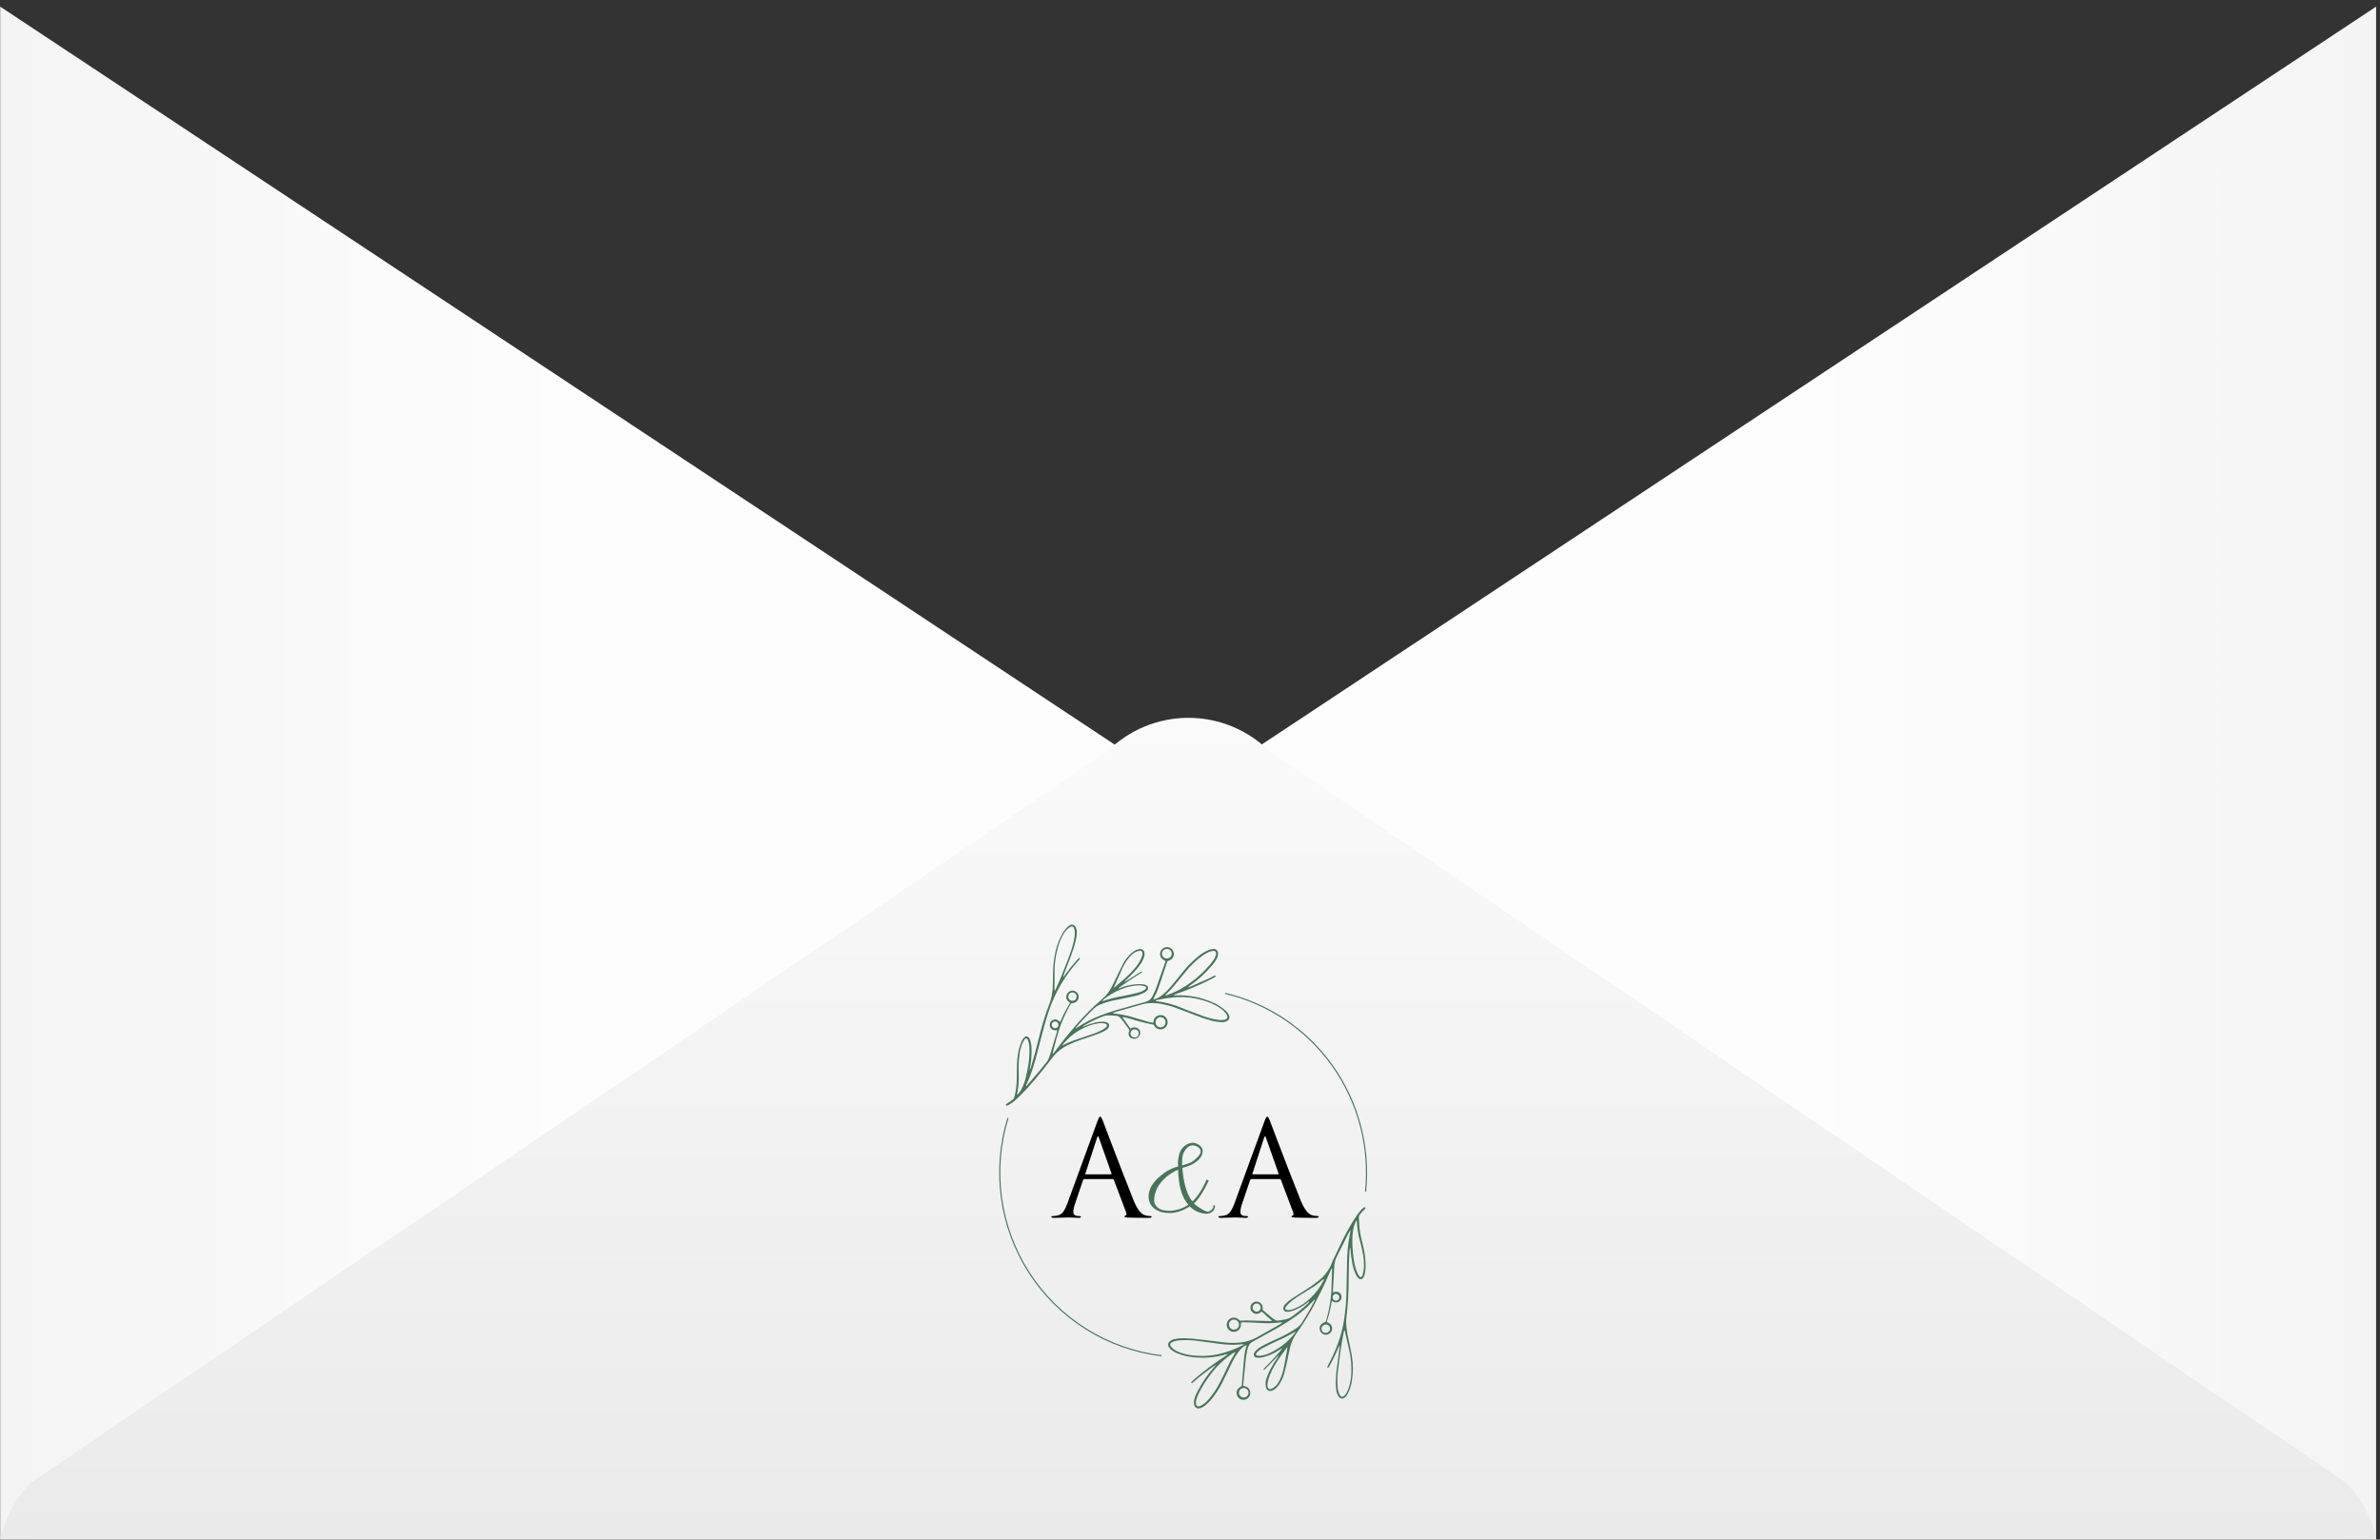 <?xml version="1.0" encoding="UTF-8"?> <svg xmlns="http://www.w3.org/2000/svg" width="289" height="187" viewBox="0 0 289 187" fill="none"><rect x="0" y="0" width="289" height="187" fill="#333333" stroke="none"/><path d="M0.024 0.806L144.271 96.342L288.526 0.806V186.964H0.024V0.806Z" fill="url(#paint0_linear_2032_884)"></path><path d="M0.015 186.964C0.58 184.333 1.905 181.926 3.827 180.039L134.489 91.239C137.095 88.642 140.628 87.183 144.311 87.183C147.994 87.183 151.527 88.642 154.133 91.239L284.795 180.039C286.704 181.929 288.013 184.337 288.562 186.964H0.015Z" fill="url(#paint1_linear_2032_884)"></path><g clip-path="url(#clip0_2032_884)"><path d="M141.037 164.656C137.792 164.265 134.672 163.163 131.898 161.426C129.124 159.689 126.764 157.36 124.986 154.605C123.207 151.85 122.054 148.736 121.607 145.483C121.159 142.23 121.43 138.918 122.398 135.782" stroke="#497459" stroke-width="0.135" stroke-miterlimit="10"></path><path d="M148.77 120.65C154.036 121.9 158.67 125.032 161.807 129.461C164.945 133.89 166.372 139.315 165.822 144.723" stroke="#497459" stroke-width="0.135" stroke-miterlimit="10"></path><path d="M158.964 158.056H158.922C158.819 158.145 158.722 158.24 158.612 158.32C158.055 158.746 157.425 159.067 156.754 159.267C156.573 159.328 156.38 159.345 156.19 159.317C156.127 159.31 156.066 159.288 156.012 159.253C155.958 159.217 155.914 159.17 155.881 159.115C155.849 159.059 155.83 158.997 155.825 158.933C155.821 158.868 155.832 158.804 155.856 158.745C155.906 158.592 155.995 158.455 156.113 158.347C156.302 158.162 156.505 157.991 156.719 157.837C157.31 157.436 157.927 157.053 158.536 156.667C159.094 156.324 159.63 155.944 160.139 155.531C160.825 154.989 161.361 154.28 161.696 153.471C161.755 153.326 161.808 153.175 161.876 153.029C162.172 152.415 162.467 151.801 162.748 151.189C163.326 149.946 163.998 148.749 164.756 147.607C164.936 147.359 165.128 147.12 165.332 146.892C165.404 146.813 165.483 146.742 165.569 146.679C165.648 146.613 165.719 146.61 165.766 146.652C165.814 146.693 165.811 146.791 165.722 146.871C165.516 147.051 165.327 147.25 165.158 147.465C165.052 147.586 164.998 147.744 165.007 147.904C165.031 148.317 165.04 148.732 165.078 149.142C165.163 149.817 165.298 150.486 165.48 151.142C165.66 151.852 165.773 152.577 165.817 153.308C165.844 153.755 165.819 154.203 165.74 154.644C165.714 154.823 165.654 154.995 165.563 155.151C165.537 155.207 165.498 155.256 165.448 155.294C165.399 155.331 165.341 155.355 165.28 155.364C165.219 155.373 165.156 155.366 165.098 155.344C165.04 155.323 164.989 155.287 164.948 155.24C164.815 155.117 164.709 154.968 164.638 154.801C164.456 154.404 164.32 153.988 164.233 153.56C164.104 152.926 164.019 152.284 163.979 151.637C163.974 151.584 163.964 151.532 163.95 151.48C163.907 151.614 163.881 151.752 163.873 151.893C163.787 152.994 163.782 154.098 163.77 155.204C163.776 156.872 163.677 158.538 163.474 160.193C163.455 160.405 163.455 160.619 163.474 160.831C163.514 161.456 163.607 162.077 163.752 162.686C163.894 163.35 164.047 164.015 164.154 164.683C164.324 165.692 164.324 166.722 164.154 167.731C164.088 168.172 163.965 168.603 163.787 169.013C163.697 169.217 163.584 169.41 163.451 169.588C163.138 169.986 162.727 169.947 162.482 169.505C162.369 169.312 162.294 169.098 162.263 168.876C162.234 168.579 162.207 168.306 162.201 168.018C162.201 167.371 162.249 166.724 162.343 166.084C162.446 165.27 162.556 164.46 162.662 163.65C162.662 163.579 162.662 163.511 162.68 163.436C162.65 163.436 162.635 163.436 162.635 163.436C162.594 163.523 162.55 163.609 162.514 163.695C162.203 164.441 161.851 165.169 161.46 165.876C161.412 165.958 161.359 166.036 161.3 166.11C161.3 166.128 161.241 166.128 161.218 166.11C161.194 166.092 161.167 166.057 161.173 166.039C161.189 165.978 161.213 165.919 161.244 165.864C161.742 164.95 162.167 163.997 162.514 163.015C162.847 162.107 163.083 161.166 163.22 160.208C163.374 159.2 163.465 158.183 163.492 157.163C163.525 155.976 163.536 154.804 163.563 153.626C163.565 152.254 163.703 150.886 163.976 149.542C163.972 149.499 163.966 149.457 163.956 149.415C163.849 149.611 163.764 149.756 163.687 149.907C163.229 150.818 162.783 151.732 162.319 152.64C162.143 152.992 162.042 153.378 162.024 153.771L161.997 154.216L161.856 156.795C161.853 156.848 161.853 156.902 161.856 156.955C161.956 156.929 162.033 156.902 162.116 156.887C162.251 156.858 162.392 156.873 162.518 156.929C162.644 156.986 162.75 157.081 162.819 157.202C162.889 157.328 162.917 157.473 162.898 157.616C162.88 157.76 162.815 157.893 162.715 157.997C162.618 158.096 162.492 158.162 162.355 158.185C162.218 158.208 162.077 158.187 161.953 158.125C161.882 158.089 161.814 158.047 161.74 158.003C161.725 158.038 161.712 158.073 161.702 158.11C161.573 158.908 161.382 159.695 161.132 160.463C161.128 160.5 161.128 160.538 161.132 160.576C161.215 160.611 161.286 160.638 161.351 160.674C161.475 160.736 161.577 160.834 161.646 160.956C161.699 161.042 161.735 161.139 161.75 161.24C161.766 161.341 161.761 161.444 161.735 161.543C161.71 161.642 161.665 161.734 161.603 161.815C161.541 161.896 161.464 161.964 161.375 162.014C161.287 162.064 161.189 162.095 161.088 162.107C160.987 162.118 160.885 162.108 160.788 162.079C160.69 162.049 160.6 162 160.522 161.935C160.444 161.869 160.38 161.788 160.334 161.697C160.285 161.606 160.256 161.506 160.248 161.402C160.239 161.299 160.253 161.195 160.286 161.097C160.32 160.999 160.374 160.909 160.444 160.833C160.515 160.757 160.6 160.697 160.695 160.656C160.78 160.617 160.869 160.585 160.969 160.543C161.008 160.427 161.052 160.309 161.088 160.187C161.398 159.104 161.592 157.991 161.664 156.866C161.711 155.943 161.726 155.017 161.752 154.095C161.752 154.095 161.732 154.065 161.705 154.032C161.652 154.142 161.599 154.246 161.551 154.35C161.153 155.24 160.783 156.13 160.34 156.979C160.074 157.489 159.829 158.006 159.558 158.513C159.022 159.527 158.425 160.508 157.771 161.448C157.685 161.57 157.605 161.694 157.514 161.813C157.082 162.392 156.779 163.058 156.627 163.766C156.5 164.303 156.403 164.846 156.282 165.386C156.173 165.873 156.063 166.36 155.93 166.84C155.814 167.26 155.637 167.66 155.405 168.027C155.258 168.274 155.072 168.494 154.852 168.677C154.706 168.801 154.531 168.888 154.344 168.929C154.229 168.961 154.106 168.947 154 168.893C153.894 168.838 153.813 168.745 153.771 168.633C153.715 168.507 153.686 168.37 153.685 168.232C153.672 168.041 153.681 167.849 153.712 167.659C153.805 167.344 153.917 167.035 154.049 166.733C154.343 166.112 154.688 165.517 155.08 164.953L155.28 164.638C155.207 164.655 155.142 164.696 155.094 164.754C154.849 165.018 154.604 165.282 154.353 165.54C154.102 165.799 153.815 166.084 153.544 166.351C153.499 166.395 153.452 166.389 153.411 166.303C153.659 166.006 153.954 165.754 154.217 165.469C154.48 165.184 154.737 164.908 154.991 164.623C155.26 164.343 155.51 164.046 155.741 163.733C155.61 163.796 155.484 163.868 155.363 163.95C154.833 164.303 154.255 164.577 153.647 164.763C153.424 164.83 153.196 164.877 152.965 164.902C152.828 164.92 152.69 164.912 152.557 164.879C152.496 164.87 152.438 164.845 152.389 164.808C152.34 164.771 152.301 164.722 152.275 164.666C152.25 164.609 152.238 164.547 152.243 164.486C152.247 164.424 152.267 164.364 152.3 164.312C152.367 164.192 152.451 164.082 152.548 163.985C152.755 163.788 152.989 163.621 153.242 163.49C153.854 163.149 154.498 162.873 155.133 162.582C155.947 162.223 156.726 161.789 157.46 161.285C157.705 161.118 157.916 160.906 158.081 160.659C158.638 159.796 159.151 158.904 159.617 157.988C159.637 157.949 159.682 157.908 159.617 157.84C159.543 157.92 159.469 157.991 159.398 158.068C158.603 158.911 157.71 159.656 156.74 160.288C155.629 161.027 154.456 161.665 153.287 162.306C152.861 162.54 152.439 162.784 152.011 163.015C151.891 163.083 151.789 163.18 151.715 163.297C151.591 163.495 151.505 163.714 151.461 163.944C151.345 164.485 151.267 165.033 151.225 165.585C151.148 166.377 151.065 167.17 150.986 167.959C150.986 168.075 150.962 168.19 150.95 168.315C151.062 168.342 151.169 168.36 151.266 168.392C151.458 168.46 151.618 168.595 151.717 168.773C151.815 168.95 151.846 169.158 151.803 169.357C151.76 169.556 151.645 169.732 151.482 169.853C151.318 169.973 151.117 170.029 150.915 170.01C150.754 169.999 150.6 169.939 150.474 169.838C150.348 169.737 150.256 169.601 150.209 169.446C150.15 169.289 150.144 169.117 150.189 168.956C150.235 168.795 150.331 168.652 150.463 168.55C150.563 168.465 150.669 168.387 150.779 168.315C150.823 167.805 150.867 167.288 150.912 166.769C150.965 166.176 151.009 165.561 151.068 164.959C151.108 164.465 151.203 163.978 151.349 163.505C151.358 163.457 151.364 163.408 151.367 163.359C151.091 163.487 150.843 163.666 150.634 163.888C150.29 164.293 149.993 164.736 149.748 165.208C149.512 165.659 149.299 166.122 149.074 166.582C148.85 167.042 148.649 167.472 148.419 167.926C148.09 168.569 147.702 169.18 147.261 169.751C147.009 170.077 146.724 170.375 146.41 170.642C146.21 170.818 145.976 170.949 145.722 171.027C145.647 171.056 145.567 171.067 145.488 171.06C145.408 171.054 145.331 171.029 145.262 170.989C145.193 170.949 145.134 170.893 145.089 170.827C145.043 170.761 145.014 170.685 145.001 170.606C144.97 170.472 144.964 170.333 144.983 170.197C145.012 169.994 145.063 169.795 145.134 169.603C145.217 169.384 145.316 169.17 145.429 168.965C145.987 167.875 146.687 166.864 147.509 165.959C147.571 165.894 147.627 165.819 147.683 165.748C147.419 165.906 147.164 166.078 146.918 166.265C146.673 166.446 146.425 166.627 146.18 166.814C145.935 167.001 145.675 167.199 145.429 167.407C145.184 167.615 144.966 167.802 144.744 168.001C144.647 167.956 144.626 167.9 144.682 167.84C144.809 167.713 144.939 167.585 145.075 167.469C146.256 166.46 147.503 165.532 148.809 164.692C148.92 164.626 149.019 164.543 149.104 164.445C148.939 164.484 148.809 164.511 148.693 164.543C147.415 164.894 146.08 164.988 144.765 164.822C144.144 164.753 143.536 164.598 142.957 164.362C142.709 164.268 142.476 164.137 142.266 163.974C142.142 163.876 142.033 163.76 141.944 163.629C141.904 163.573 141.875 163.509 141.86 163.441C141.844 163.373 141.843 163.302 141.855 163.234C141.867 163.165 141.892 163.1 141.93 163.041C141.968 162.983 142.017 162.933 142.074 162.893C142.231 162.766 142.418 162.68 142.617 162.644C142.979 162.563 143.349 162.526 143.719 162.531C144.396 162.543 145.072 162.594 145.743 162.686C146.676 162.801 147.609 162.92 148.543 163.027C149.121 163.097 149.704 163.115 150.286 163.08C151.123 163.04 151.939 162.806 152.672 162.398L155.298 160.914C155.425 160.843 155.549 160.76 155.673 160.68C155.673 160.68 155.673 160.647 155.697 160.605C155.648 160.602 155.598 160.602 155.549 160.605C154.826 160.702 154.095 160.732 153.366 160.694L151.907 160.623L151.021 160.596C150.906 160.585 150.79 160.6 150.681 160.641C150.681 160.751 150.696 160.846 150.681 160.938C150.672 161.133 150.597 161.318 150.469 161.465C150.341 161.612 150.168 161.711 149.977 161.747C149.786 161.782 149.589 161.752 149.417 161.661C149.245 161.57 149.109 161.423 149.031 161.245C148.953 161.066 148.936 160.866 148.985 160.678C149.033 160.489 149.144 160.322 149.299 160.204C149.453 160.086 149.643 160.024 149.837 160.028C150.031 160.032 150.218 160.102 150.368 160.226C150.442 160.285 150.507 160.353 150.557 160.401C150.853 160.401 151.11 160.374 151.373 160.377C151.827 160.377 152.282 160.401 152.737 160.413C153.192 160.424 153.685 160.442 154.161 160.448C154.261 160.473 154.367 160.458 154.456 160.407L153.83 159.866C153.633 159.661 153.42 159.471 153.195 159.297C153.119 159.359 153.039 159.416 152.956 159.469C152.803 159.559 152.624 159.591 152.45 159.56C152.276 159.528 152.118 159.436 152.006 159.298C151.894 159.161 151.835 158.987 151.839 158.81C151.843 158.632 151.91 158.462 152.028 158.329C152.128 158.217 152.258 158.138 152.403 158.102C152.548 158.065 152.701 158.073 152.841 158.125C152.981 158.177 153.103 158.27 153.189 158.392C153.276 158.514 153.325 158.66 153.328 158.81C153.328 158.902 153.328 158.997 153.328 159.092C153.703 159.415 154.069 159.739 154.445 160.05C154.57 160.146 154.703 160.234 154.84 160.312C154.959 160.387 155.101 160.415 155.239 160.389C155.508 160.344 155.783 160.315 156.051 160.252C156.333 160.2 156.602 160.091 156.84 159.932C157.507 159.463 158.14 158.948 158.733 158.389C158.802 158.322 158.867 158.252 158.928 158.178C158.928 158.163 158.928 158.122 158.928 158.092L158.964 158.056ZM149.807 163.33C149.183 163.33 148.56 163.285 147.943 163.193C147.113 163.083 146.289 162.965 145.459 162.861C144.798 162.774 144.131 162.745 143.465 162.775C143.223 162.788 142.982 162.818 142.744 162.864C142.589 162.895 142.439 162.951 142.301 163.03C142.254 163.048 142.211 163.078 142.177 163.117C142.144 163.156 142.12 163.202 142.108 163.252C142.097 163.302 142.097 163.354 142.11 163.404C142.123 163.454 142.148 163.5 142.183 163.537C142.257 163.641 142.345 163.735 142.443 163.816C142.658 163.988 142.9 164.125 143.158 164.22C143.562 164.379 143.982 164.494 144.41 164.561C145.613 164.758 146.843 164.721 148.032 164.451C149.01 164.216 149.958 163.868 150.856 163.413C150.927 163.377 151.015 163.353 151.036 163.261C150.622 163.285 150.215 163.321 149.804 163.33H149.807ZM163.155 161.846C162.972 162.736 162.839 163.626 162.718 164.517C162.63 165.161 162.544 165.802 162.47 166.446C162.392 167.057 162.371 167.674 162.408 168.288C162.418 168.565 162.466 168.838 162.55 169.102C162.591 169.222 162.644 169.337 162.709 169.446C162.86 169.689 163.046 169.71 163.256 169.505C163.344 169.415 163.422 169.315 163.489 169.208C163.637 168.962 163.75 168.696 163.826 168.419C163.981 167.878 164.07 167.32 164.092 166.757C164.13 165.823 164.044 164.888 163.835 163.977C163.66 163.19 163.474 162.407 163.291 161.62C163.28 161.597 163.266 161.575 163.25 161.555C163.193 161.644 163.163 161.749 163.164 161.855L163.155 161.846ZM149.526 164.481C148.363 165.302 147.361 166.334 146.573 167.523C146.17 168.097 145.815 168.703 145.512 169.336C145.39 169.583 145.297 169.844 145.235 170.113C145.201 170.259 145.201 170.41 145.235 170.556C145.24 170.601 145.256 170.644 145.281 170.682C145.306 170.72 145.339 170.752 145.379 170.775C145.418 170.798 145.462 170.811 145.507 170.814C145.552 170.818 145.597 170.81 145.639 170.793C145.799 170.739 145.951 170.664 146.091 170.57C146.382 170.358 146.645 170.107 146.871 169.826C147.341 169.264 147.748 168.652 148.085 168.001C148.321 167.561 148.537 167.11 148.755 166.662C148.974 166.214 149.154 165.796 149.373 165.371C149.541 165.039 149.739 164.724 149.925 164.404C149.961 164.342 150.002 164.282 150.04 164.22C149.849 164.266 149.671 164.359 149.523 164.49L149.526 164.481ZM164.396 148.99C164.278 149.496 164.215 150.014 164.21 150.533C164.195 151.521 164.284 152.508 164.476 153.477C164.549 153.888 164.676 154.286 164.851 154.664C164.917 154.796 164.996 154.922 165.087 155.038C165.13 155.078 165.18 155.109 165.235 155.13C165.294 155.103 165.346 155.062 165.385 155.01C165.425 154.958 165.451 154.898 165.462 154.833C165.523 154.619 165.568 154.401 165.598 154.181C165.652 153.609 165.629 153.033 165.53 152.468C165.425 151.851 165.287 151.24 165.117 150.637C164.916 149.911 164.798 149.165 164.765 148.412C164.765 148.358 164.765 148.308 164.765 148.257L164.703 148.243C164.567 148.48 164.463 148.734 164.393 148.999L164.396 148.99ZM156.246 163.695C155.741 164.389 155.224 165.072 154.787 165.813C154.561 166.194 154.364 166.591 154.196 167.001C154.072 167.305 153.981 167.623 153.925 167.947C153.889 168.113 153.889 168.285 153.925 168.452C153.984 168.686 154.12 168.778 154.347 168.698C154.494 168.639 154.631 168.559 154.755 168.461C154.958 168.296 155.128 168.095 155.257 167.867C155.477 167.492 155.644 167.087 155.753 166.665C155.836 166.368 155.91 166.048 155.969 165.736C156.099 165.048 156.22 164.359 156.35 163.632C156.312 163.652 156.276 163.676 156.243 163.704L156.246 163.695ZM160.677 155.385C160.136 155.859 159.55 156.28 158.928 156.641C158.255 157.062 157.567 157.454 156.938 157.941C156.705 158.124 156.484 158.322 156.276 158.534C156.192 158.629 156.126 158.739 156.081 158.857C156.071 158.88 156.066 158.904 156.067 158.928C156.068 158.952 156.074 158.976 156.085 158.998C156.096 159.019 156.112 159.038 156.131 159.053C156.15 159.068 156.172 159.078 156.196 159.083C156.307 159.117 156.423 159.129 156.539 159.119C156.706 159.099 156.871 159.061 157.029 159.003C157.801 158.714 158.505 158.267 159.097 157.691C159.759 157.079 160.304 156.351 160.707 155.543C160.736 155.486 160.757 155.427 160.807 155.314C160.762 155.339 160.719 155.369 160.68 155.403L160.677 155.385ZM154.979 162.911C154.412 163.166 153.854 163.451 153.301 163.739C153.101 163.856 152.912 163.992 152.737 164.146C152.659 164.217 152.592 164.3 152.539 164.392C152.522 164.413 152.511 164.438 152.506 164.464C152.502 164.491 152.505 164.518 152.515 164.543C152.525 164.568 152.542 164.59 152.563 164.606C152.585 164.622 152.61 164.633 152.637 164.635C152.749 164.667 152.866 164.678 152.982 164.668C153.234 164.64 153.482 164.589 153.724 164.517C155.13 163.99 156.356 163.069 157.257 161.864C157.292 161.813 157.322 161.76 157.354 161.706C156.585 162.152 155.792 162.554 154.979 162.911ZM150.061 161.457C150.137 161.426 150.206 161.381 150.265 161.323C150.323 161.265 150.37 161.197 150.401 161.121C150.433 161.045 150.449 160.963 150.449 160.881C150.449 160.798 150.433 160.717 150.401 160.641C150.337 160.493 150.218 160.376 150.069 160.316C149.921 160.255 149.754 160.256 149.606 160.318C149.532 160.347 149.464 160.391 149.408 160.447C149.351 160.503 149.306 160.57 149.275 160.644C149.245 160.718 149.23 160.798 149.231 160.878C149.232 160.958 149.249 161.037 149.281 161.11C149.309 161.185 149.351 161.253 149.406 161.311C149.461 161.369 149.526 161.415 149.599 161.447C149.672 161.479 149.75 161.496 149.83 161.496C149.909 161.497 149.988 161.482 150.061 161.451V161.457ZM150.483 169.375C150.543 169.512 150.652 169.621 150.788 169.681C150.924 169.741 151.078 169.747 151.219 169.698C151.291 169.673 151.358 169.633 151.415 169.582C151.472 169.53 151.518 169.468 151.55 169.398C151.582 169.328 151.6 169.252 151.603 169.176C151.605 169.099 151.592 169.022 151.565 168.95C151.507 168.807 151.397 168.693 151.257 168.63C151.117 168.568 150.958 168.562 150.814 168.615C150.673 168.673 150.559 168.784 150.498 168.925C150.436 169.065 150.431 169.224 150.483 169.369V169.375ZM160.772 160.923C160.71 160.948 160.655 160.985 160.608 161.032C160.562 161.079 160.526 161.135 160.501 161.196C160.477 161.258 160.465 161.324 160.467 161.39C160.469 161.456 160.484 161.522 160.512 161.582C160.537 161.643 160.575 161.698 160.622 161.744C160.669 161.791 160.725 161.827 160.786 161.852C160.847 161.876 160.913 161.888 160.979 161.887C161.045 161.886 161.11 161.872 161.17 161.846C161.236 161.823 161.296 161.787 161.346 161.74C161.397 161.693 161.438 161.636 161.465 161.572C161.493 161.508 161.508 161.44 161.508 161.37C161.508 161.301 161.494 161.232 161.466 161.168C161.439 161.105 161.398 161.047 161.348 161C161.297 160.953 161.237 160.916 161.172 160.893C161.107 160.87 161.038 160.861 160.969 160.866C160.9 160.871 160.833 160.891 160.772 160.923ZM152.412 158.359C152.322 158.395 152.245 158.457 152.19 158.537C152.136 158.618 152.106 158.712 152.105 158.81C152.104 158.907 152.132 159.002 152.186 159.084C152.239 159.165 152.315 159.228 152.405 159.266C152.494 159.303 152.592 159.313 152.687 159.294C152.782 159.275 152.87 159.228 152.938 159.159C153.006 159.09 153.053 159.003 153.071 158.907C153.089 158.812 153.079 158.713 153.041 158.623C153.018 158.564 152.983 158.509 152.939 158.464C152.894 158.418 152.841 158.381 152.783 158.356C152.724 158.331 152.662 158.318 152.598 158.317C152.534 158.317 152.471 158.329 152.412 158.353V158.359ZM161.832 157.673C161.847 157.725 161.871 157.774 161.904 157.816C161.937 157.858 161.979 157.894 162.025 157.92C162.072 157.946 162.124 157.963 162.177 157.969C162.23 157.976 162.284 157.971 162.336 157.957C162.387 157.942 162.435 157.918 162.478 157.884C162.52 157.851 162.555 157.81 162.581 157.763C162.607 157.716 162.624 157.664 162.63 157.61C162.636 157.557 162.632 157.503 162.618 157.451C162.588 157.346 162.519 157.258 162.424 157.204C162.33 157.151 162.218 157.138 162.114 157.167C162.01 157.197 161.922 157.267 161.869 157.362C161.816 157.457 161.803 157.569 161.832 157.673Z" fill="#497459"></path><path d="M124.98 129.927C125.016 129.912 125.072 129.906 125.084 129.879C125.133 129.762 125.177 129.642 125.214 129.52C125.509 128.582 125.757 127.624 125.997 126.665C126.265 125.594 126.537 124.523 126.883 123.469C127.045 122.965 127.211 122.46 127.408 121.968C127.652 121.343 127.792 120.682 127.822 120.012C127.851 119.419 127.86 118.825 127.872 118.231C127.874 117.286 127.986 116.344 128.206 115.424C128.362 114.784 128.596 114.165 128.903 113.581C129.047 113.296 129.226 113.03 129.435 112.789C129.553 112.654 129.686 112.532 129.831 112.427C129.893 112.372 129.968 112.333 130.05 112.315C130.131 112.296 130.215 112.298 130.296 112.321C130.376 112.344 130.449 112.386 130.509 112.445C130.568 112.503 130.612 112.576 130.637 112.655C130.727 112.861 130.768 113.084 130.755 113.308C130.746 113.617 130.705 113.923 130.631 114.222C130.477 114.862 130.28 115.491 130.04 116.104C129.745 116.878 129.45 117.65 129.154 118.424C129.12 118.504 129.103 118.59 129.107 118.677C129.163 118.605 129.222 118.537 129.275 118.466C129.737 117.823 130.233 117.206 130.761 116.617C130.839 116.531 130.922 116.448 131.009 116.371C131.025 116.361 131.044 116.357 131.062 116.357C131.081 116.357 131.099 116.361 131.115 116.371C131.124 116.388 131.129 116.408 131.129 116.427C131.129 116.447 131.124 116.466 131.115 116.484C131.08 116.536 131.04 116.585 130.994 116.629C129.351 118.419 128.105 120.539 127.338 122.849C126.962 124 126.637 125.167 126.342 126.339C126.079 127.378 125.828 128.416 125.506 129.446C125.27 130.239 124.974 131.013 124.62 131.761C124.602 131.804 124.586 131.849 124.573 131.894C124.676 131.894 124.712 131.823 124.756 131.773C125.234 131.218 125.716 130.669 126.188 130.108C126.484 129.76 126.762 129.398 127.051 129.045C127.177 128.9 127.277 128.733 127.346 128.553C127.417 128.363 127.488 128.176 127.547 127.983C127.819 127.078 128.088 126.173 128.36 125.265C128.368 125.22 128.374 125.176 128.377 125.131C128.271 125.131 128.176 125.131 128.082 125.131C127.947 125.126 127.817 125.078 127.71 124.994C127.604 124.909 127.527 124.793 127.491 124.662C127.452 124.532 127.454 124.392 127.498 124.263C127.541 124.134 127.623 124.021 127.732 123.941C127.842 123.861 127.973 123.816 128.109 123.814C128.245 123.812 128.378 123.852 128.49 123.929C128.57 123.992 128.647 124.058 128.72 124.128C128.791 124.025 128.848 123.912 128.888 123.793C128.936 123.686 128.98 123.579 129.03 123.472C129.08 123.365 129.139 123.244 129.198 123.128C129.258 123.012 129.314 122.902 129.373 122.79L129.556 122.454C129.612 122.35 129.668 122.25 129.727 122.158L129.931 121.81C129.857 121.748 129.783 121.695 129.718 121.632C129.614 121.54 129.539 121.42 129.501 121.286C129.463 121.151 129.463 121.009 129.503 120.876C129.537 120.746 129.605 120.627 129.701 120.533C129.796 120.438 129.914 120.371 130.044 120.337C130.174 120.304 130.31 120.306 130.438 120.343C130.567 120.38 130.684 120.451 130.776 120.549C130.868 120.646 130.933 120.766 130.964 120.897C130.994 121.028 130.99 121.165 130.95 121.293C130.911 121.422 130.838 121.538 130.739 121.628C130.641 121.719 130.52 121.782 130.389 121.81C130.297 121.828 130.203 121.84 130.076 121.858C130.017 121.953 129.94 122.066 129.875 122.187C129.492 122.874 129.157 123.586 128.871 124.318C128.569 125.135 128.314 125.968 128.106 126.814C128.023 127.143 127.934 127.47 127.851 127.799C127.837 127.858 127.831 127.918 127.807 128.036C127.902 127.935 127.952 127.888 127.996 127.832C128.442 127.238 128.882 126.665 129.334 126.093C129.718 125.612 130.123 125.149 130.516 124.68C131.253 123.817 132.034 122.993 132.855 122.211C133.151 121.938 133.446 121.68 133.741 121.428C134.289 120.972 134.735 120.406 135.05 119.766C135.298 119.273 135.523 118.769 135.765 118.282C135.96 117.881 136.155 117.481 136.356 117.095C136.549 116.729 136.787 116.388 137.064 116.08C137.268 115.849 137.503 115.649 137.764 115.486C137.954 115.368 138.168 115.297 138.391 115.279C138.464 115.268 138.539 115.273 138.611 115.295C138.682 115.316 138.748 115.352 138.804 115.401C138.86 115.45 138.905 115.511 138.935 115.579C138.966 115.647 138.982 115.72 138.981 115.795C138.992 115.966 138.965 116.137 138.905 116.297C138.813 116.558 138.689 116.806 138.535 117.036C138.274 117.425 137.978 117.79 137.649 118.125C137.354 118.436 137.032 118.736 136.725 119.045C136.66 119.11 136.601 119.184 136.542 119.255L136.483 119.303H136.509L136.533 119.24C136.654 119.264 136.725 119.166 136.81 119.113C137.351 118.778 137.886 118.433 138.423 118.095C138.491 118.053 138.568 118.018 138.63 117.982C138.692 118.024 138.698 118.071 138.662 118.098C138.568 118.169 138.469 118.234 138.367 118.294C137.549 118.786 136.769 119.332 135.989 119.884C135.93 119.926 135.877 119.973 135.762 120.068C135.832 120.055 135.901 120.037 135.969 120.015C136.608 119.758 137.282 119.599 137.968 119.543C138.232 119.525 138.496 119.525 138.76 119.543C138.897 119.557 139.031 119.593 139.156 119.65C139.22 119.671 139.277 119.709 139.322 119.76C139.366 119.811 139.397 119.873 139.409 119.94C139.422 120.006 139.417 120.075 139.394 120.139C139.371 120.203 139.332 120.259 139.28 120.303C139.196 120.397 139.096 120.476 138.984 120.534C138.77 120.651 138.547 120.75 138.317 120.831C138.045 120.917 137.764 120.979 137.484 121.039C136.677 121.211 135.868 121.368 135.062 121.546C134.505 121.674 133.96 121.852 133.434 122.077C133.214 122.175 133.013 122.313 132.843 122.484C132.076 123.215 131.348 123.988 130.664 124.799C130.644 124.824 130.627 124.852 130.613 124.882C130.69 124.903 130.731 124.849 130.779 124.817C131.673 124.215 132.632 123.718 133.638 123.333C134.367 123.047 135.111 122.8 135.865 122.591C136.923 122.294 137.983 121.997 139.046 121.701C139.243 121.657 139.427 121.57 139.585 121.444C139.742 121.319 139.869 121.159 139.956 120.976C140.113 120.653 140.269 120.327 140.393 119.988C140.771 118.941 141.135 117.887 141.504 116.834C141.504 116.795 141.519 116.754 141.528 116.709C141.438 116.672 141.351 116.628 141.268 116.579C141.129 116.499 141.017 116.379 140.947 116.234C140.877 116.09 140.852 115.927 140.875 115.768C140.893 115.603 140.96 115.448 141.069 115.322C141.177 115.196 141.32 115.107 141.48 115.065C141.64 115.016 141.812 115.018 141.971 115.071C142.13 115.124 142.268 115.226 142.367 115.362C142.438 115.455 142.489 115.562 142.516 115.676C142.543 115.79 142.546 115.909 142.524 116.025C142.502 116.14 142.456 116.249 142.388 116.345C142.321 116.441 142.234 116.522 142.133 116.582C142.015 116.641 141.892 116.692 141.767 116.736C141.734 116.819 141.696 116.917 141.664 117.018L140.975 119.095C140.854 119.457 140.733 119.819 140.597 120.178C140.461 120.558 140.289 120.924 140.083 121.27C140.065 121.307 140.051 121.346 140.042 121.386C140.303 121.344 140.554 121.251 140.78 121.113C141.078 120.91 141.357 120.681 141.613 120.427C141.966 120.076 142.298 119.704 142.606 119.312C142.987 118.84 143.359 118.365 143.746 117.899C144.252 117.284 144.816 116.72 145.43 116.214C145.83 115.864 146.284 115.583 146.774 115.38C146.941 115.317 147.116 115.277 147.293 115.261C147.373 115.248 147.454 115.253 147.53 115.276C147.607 115.298 147.678 115.338 147.738 115.392C147.797 115.446 147.844 115.512 147.874 115.587C147.905 115.661 147.918 115.741 147.914 115.822C147.915 115.97 147.887 116.117 147.831 116.255C147.748 116.44 147.649 116.618 147.536 116.786C147.437 116.934 147.329 117.076 147.214 117.211C146.409 118.171 145.481 119.02 144.455 119.736C144.378 119.789 144.31 119.855 144.239 119.914L144.189 119.959H144.213C144.22 119.943 144.226 119.927 144.23 119.911C144.314 119.902 144.396 119.885 144.476 119.861C145.27 119.513 146.065 119.166 146.856 118.81C147.039 118.73 147.211 118.626 147.388 118.531C147.424 118.509 147.463 118.491 147.503 118.478C147.542 118.481 147.578 118.497 147.607 118.522C147.607 118.522 147.607 118.588 147.607 118.605C147.559 118.647 147.508 118.684 147.453 118.715C147.22 118.837 146.986 118.964 146.75 119.08C145.46 119.717 144.131 120.271 142.771 120.739C142.664 120.77 142.564 120.822 142.476 120.89H142.913C144.398 120.848 145.874 121.137 147.234 121.736C147.674 121.922 148.087 122.164 148.466 122.454C148.651 122.591 148.825 122.743 148.986 122.908C149.085 123.02 149.165 123.147 149.222 123.285C149.257 123.351 149.278 123.424 149.283 123.499C149.288 123.573 149.277 123.648 149.251 123.718C149.226 123.789 149.186 123.853 149.134 123.906C149.082 123.96 149.02 124.002 148.951 124.03C148.767 124.12 148.564 124.161 148.36 124.149C147.979 124.141 147.6 124.088 147.231 123.992C146.577 123.821 145.933 123.612 145.303 123.365C144.541 123.069 143.781 122.772 143.016 122.502C142.306 122.225 141.57 122.021 140.819 121.893C140.316 121.821 139.806 121.809 139.3 121.858C139.059 121.886 138.821 121.937 138.589 122.009C137.673 122.267 136.757 122.532 135.845 122.793C135.611 122.861 135.384 122.935 135.159 123.003C135.159 123.083 135.204 123.089 135.245 123.092C136.077 123.173 136.899 123.34 137.697 123.591C138.287 123.757 138.851 123.932 139.43 124.098C139.622 124.152 139.82 124.184 140.021 124.232C140.048 124.11 140.065 124.006 140.095 123.911C140.138 123.751 140.229 123.607 140.355 123.498C140.481 123.39 140.636 123.322 140.801 123.303C140.964 123.274 141.133 123.295 141.284 123.365C141.435 123.434 141.561 123.548 141.646 123.692C141.766 123.877 141.81 124.101 141.769 124.318C141.729 124.534 141.606 124.727 141.427 124.855C141.248 124.987 141.026 125.044 140.806 125.016C140.587 124.988 140.386 124.876 140.246 124.704C140.187 124.63 140.139 124.546 140.077 124.452C139.118 124.268 138.17 124.027 137.239 123.73C136.985 123.662 136.725 123.603 136.468 123.54C136.417 123.531 136.366 123.525 136.314 123.523C136.318 123.551 136.326 123.579 136.338 123.606L137.265 124.914C137.339 124.879 137.415 124.848 137.493 124.822C137.658 124.76 137.84 124.759 138.006 124.818C138.172 124.878 138.311 124.995 138.4 125.149C138.464 125.31 138.47 125.489 138.417 125.654C138.364 125.819 138.255 125.96 138.109 126.053C137.964 126.147 137.79 126.186 137.619 126.164C137.448 126.143 137.289 126.062 137.171 125.935C137.115 125.858 137.075 125.769 137.056 125.674C137.037 125.58 137.038 125.483 137.059 125.389C137.079 125.297 137.112 125.205 137.144 125.093C136.822 124.665 136.527 124.202 136.175 123.772C136.128 123.716 136.075 123.665 136.025 123.609C135.893 123.469 135.714 123.384 135.523 123.371C135.166 123.331 134.806 123.317 134.447 123.33C134.278 123.34 134.112 123.376 133.954 123.437C133.154 123.744 132.38 124.117 131.641 124.552C131.588 124.585 131.538 124.621 131.452 124.683C131.514 124.683 131.538 124.683 131.556 124.683C131.573 124.683 131.612 124.653 131.641 124.641C132.089 124.45 132.552 124.298 133.027 124.187C133.326 124.122 133.632 124.089 133.939 124.089C134.087 124.086 134.234 124.11 134.374 124.161C134.441 124.177 134.504 124.211 134.555 124.259C134.606 124.306 134.644 124.367 134.665 124.433C134.686 124.5 134.69 124.571 134.677 124.64C134.663 124.708 134.632 124.772 134.586 124.825C134.499 124.961 134.379 125.071 134.238 125.146C134.009 125.279 133.773 125.396 133.529 125.496C132.985 125.701 132.433 125.888 131.883 126.072C131.127 126.309 130.387 126.596 129.668 126.932C129.062 127.222 128.517 127.625 128.061 128.119C127.97 128.223 127.884 128.33 127.798 128.44C126.942 129.571 126.056 130.683 125.116 131.752C124.559 132.391 123.968 132.998 123.344 133.571C123.082 133.819 122.791 134.032 122.476 134.206C122.401 134.245 122.322 134.273 122.239 134.289C122.22 134.287 122.201 134.28 122.184 134.27C122.168 134.259 122.154 134.244 122.145 134.227C122.139 134.208 122.138 134.187 122.142 134.168C122.145 134.148 122.153 134.13 122.165 134.114C122.214 134.073 122.266 134.038 122.322 134.007L122.948 133.577C123.069 133.489 123.152 133.359 123.182 133.212C123.338 132.605 123.43 131.983 123.456 131.357C123.477 130.847 123.474 130.336 123.48 129.829C123.469 129.042 123.547 128.256 123.713 127.487C123.796 127.179 123.894 126.874 124.009 126.576C124.058 126.448 124.12 126.324 124.195 126.208C124.246 126.128 124.309 126.055 124.381 125.992C124.417 125.952 124.462 125.921 124.512 125.902C124.562 125.883 124.615 125.876 124.669 125.881C124.722 125.886 124.773 125.904 124.819 125.932C124.864 125.961 124.902 125.999 124.93 126.045C124.993 126.13 125.044 126.224 125.081 126.324C125.188 126.625 125.246 126.942 125.252 127.262C125.285 127.984 125.24 128.707 125.119 129.419C125.093 129.597 125.048 129.769 125.013 129.947C125.014 129.965 125.014 129.983 125.013 130.001C125.014 130.01 125.014 130.019 125.013 130.028C125.013 130.013 125.031 129.998 125.028 129.986C125.015 129.964 124.999 129.944 124.98 129.927ZM140.34 121.52V121.582C141.453 121.711 142.542 122.002 143.572 122.445C143.799 122.534 144.021 122.629 144.248 122.715C144.901 122.962 145.551 123.217 146.209 123.446C146.776 123.65 147.364 123.793 147.961 123.87C148.181 123.907 148.406 123.907 148.626 123.87C148.718 123.852 148.808 123.82 148.891 123.775C148.947 123.743 148.99 123.695 149.016 123.637C149.041 123.578 149.047 123.514 149.033 123.451C149.001 123.305 148.933 123.17 148.835 123.057C148.638 122.807 148.402 122.592 148.135 122.419C147.837 122.215 147.521 122.04 147.19 121.896C145.739 121.264 144.155 121.001 142.579 121.131C141.916 121.187 141.257 121.286 140.606 121.428C140.509 121.46 140.42 121.493 140.331 121.52H140.34ZM128.052 120.297H128.111C128.156 120.205 128.203 120.113 128.247 120.018C128.693 119.065 129.074 118.086 129.452 117.107C129.73 116.395 130.011 115.685 130.223 114.949C130.344 114.553 130.431 114.147 130.483 113.736C130.529 113.474 130.529 113.205 130.483 112.943C130.459 112.839 130.42 112.739 130.368 112.647C130.343 112.593 130.298 112.551 130.243 112.531C130.188 112.51 130.126 112.512 130.073 112.537C129.955 112.582 129.846 112.647 129.748 112.727C129.53 112.902 129.343 113.114 129.195 113.353C128.952 113.751 128.754 114.175 128.605 114.617C128.223 115.756 128.038 116.953 128.058 118.154C128.058 118.801 128.058 119.451 128.043 120.098C128.032 120.178 128.041 120.235 128.043 120.297H128.052ZM141.492 120.905C141.545 120.901 141.597 120.892 141.649 120.879C142.18 120.7 142.695 120.479 143.191 120.217C144.518 119.483 145.711 118.527 146.72 117.392C146.94 117.148 147.146 116.892 147.338 116.626C147.451 116.46 147.546 116.282 147.618 116.095C147.658 115.985 147.674 115.867 147.663 115.751C147.66 115.68 147.631 115.614 147.58 115.565C147.529 115.517 147.461 115.491 147.391 115.492C147.317 115.489 147.242 115.493 147.169 115.507C146.971 115.543 146.78 115.612 146.605 115.712C146.222 115.915 145.862 116.159 145.53 116.439C145.019 116.868 144.544 117.339 144.112 117.849C143.713 118.318 143.332 118.801 142.931 119.279C142.525 119.809 142.077 120.305 141.593 120.763C141.553 120.808 141.517 120.856 141.483 120.905H141.492ZM124.605 126.113C124.548 126.133 124.495 126.164 124.449 126.205C124.404 126.246 124.368 126.295 124.342 126.351C124.247 126.515 124.162 126.686 124.088 126.861C123.942 127.26 123.843 127.674 123.793 128.096C123.697 128.854 123.667 129.62 123.704 130.384C123.738 131.19 123.677 131.998 123.524 132.79C123.524 132.841 123.524 132.891 123.524 132.977C123.722 132.8 123.884 132.585 124 132.345C124.238 131.906 124.42 131.439 124.54 130.953C124.661 130.416 124.78 129.876 124.871 129.333C124.989 128.652 125.031 127.961 124.998 127.271C124.995 126.962 124.939 126.656 124.833 126.366C124.816 126.309 124.787 126.257 124.748 126.213C124.709 126.169 124.66 126.135 124.605 126.113ZM135.254 119.92L135.286 119.95C135.328 119.917 135.372 119.89 135.41 119.855C135.827 119.496 136.246 119.14 136.657 118.775C137.101 118.38 137.512 117.95 137.889 117.49C138.153 117.171 138.377 116.82 138.553 116.445C138.627 116.293 138.683 116.133 138.719 115.967C138.798 115.578 138.597 115.397 138.213 115.501C138 115.563 137.8 115.663 137.623 115.798C137.37 115.992 137.148 116.222 136.961 116.481C136.693 116.837 136.464 117.222 136.279 117.629C135.933 118.398 135.596 119.16 135.254 119.926V119.92ZM128.977 126.977L129.195 126.879C129.512 126.737 129.822 126.582 130.15 126.458C130.932 126.176 131.724 125.915 132.513 125.644C132.996 125.495 133.463 125.296 133.907 125.051C134.033 124.976 134.154 124.892 134.267 124.799C134.317 124.769 134.358 124.725 134.383 124.672C134.408 124.619 134.417 124.56 134.409 124.502C134.374 124.371 134.252 124.339 134.14 124.309C133.947 124.261 133.747 124.248 133.549 124.271C133.066 124.321 132.593 124.437 132.14 124.615C130.951 125.072 129.899 125.829 129.086 126.814C129.046 126.868 129.01 126.924 128.977 126.983V126.977ZM133.821 121.594C133.851 121.594 133.863 121.594 133.868 121.594C134.742 121.307 135.635 121.088 136.542 120.938C137.112 120.834 137.676 120.689 138.237 120.552C138.474 120.496 138.701 120.4 138.908 120.27C138.994 120.21 139.073 120.14 139.144 120.062C139.158 120.047 139.169 120.027 139.175 120.007C139.18 119.986 139.181 119.964 139.177 119.943C139.172 119.922 139.163 119.902 139.15 119.885C139.136 119.868 139.119 119.855 139.1 119.846C139.006 119.796 138.907 119.758 138.804 119.733C138.546 119.677 138.281 119.662 138.019 119.689C137.344 119.745 136.683 119.911 136.06 120.178C135.297 120.491 134.585 120.917 133.948 121.442C133.922 121.499 133.868 121.546 133.821 121.6V121.594ZM140.32 124.217C140.326 124.3 140.349 124.381 140.388 124.454C140.427 124.527 140.481 124.591 140.547 124.642C140.612 124.693 140.688 124.73 140.768 124.75C140.849 124.769 140.932 124.772 141.014 124.757C141.172 124.732 141.315 124.646 141.41 124.517C141.506 124.387 141.547 124.225 141.525 124.066C141.503 123.906 141.419 123.762 141.292 123.663C141.165 123.565 141.005 123.521 140.845 123.54C140.687 123.563 140.544 123.648 140.448 123.775C140.351 123.903 140.308 124.064 140.328 124.223L140.32 124.217ZM141.796 116.401C141.872 116.389 141.944 116.362 142.009 116.321C142.074 116.281 142.13 116.228 142.175 116.166C142.219 116.103 142.25 116.033 142.267 115.958C142.284 115.883 142.286 115.805 142.272 115.73C142.249 115.582 142.168 115.45 142.048 115.361C141.928 115.273 141.778 115.236 141.631 115.258C141.552 115.264 141.475 115.286 141.406 115.323C141.336 115.36 141.274 115.411 141.225 115.473C141.175 115.535 141.139 115.607 141.118 115.683C141.097 115.76 141.093 115.84 141.104 115.918C141.115 115.997 141.143 116.072 141.184 116.14C141.226 116.207 141.281 116.265 141.346 116.311C141.411 116.356 141.484 116.387 141.562 116.403C141.639 116.418 141.719 116.417 141.796 116.401ZM130.726 120.979C130.713 120.879 130.672 120.785 130.606 120.709C130.54 120.633 130.453 120.578 130.356 120.551C130.26 120.525 130.157 120.528 130.062 120.561C129.967 120.593 129.884 120.653 129.823 120.733C129.762 120.814 129.726 120.91 129.72 121.011C129.714 121.111 129.738 121.212 129.789 121.299C129.84 121.386 129.915 121.455 130.006 121.499C130.096 121.542 130.198 121.558 130.297 121.543C130.362 121.535 130.424 121.514 130.481 121.482C130.537 121.449 130.587 121.406 130.626 121.354C130.666 121.302 130.695 121.243 130.711 121.179C130.728 121.116 130.732 121.05 130.723 120.985L130.726 120.979ZM138.264 125.431C138.247 125.333 138.202 125.242 138.133 125.169C138.065 125.097 137.977 125.047 137.88 125.026C137.783 125.005 137.682 125.014 137.59 125.051C137.498 125.088 137.419 125.151 137.363 125.234C137.308 125.316 137.278 125.414 137.278 125.513C137.278 125.613 137.308 125.71 137.363 125.793C137.419 125.875 137.498 125.939 137.59 125.976C137.682 126.013 137.783 126.022 137.88 126.001C138.004 125.973 138.113 125.899 138.184 125.793C138.255 125.687 138.283 125.557 138.261 125.431H138.264ZM128.516 124.389C128.496 124.284 128.435 124.191 128.347 124.131C128.259 124.071 128.151 124.049 128.046 124.069C127.992 124.077 127.94 124.097 127.893 124.126C127.847 124.156 127.807 124.195 127.777 124.241C127.747 124.288 127.726 124.34 127.717 124.394C127.708 124.449 127.711 124.505 127.724 124.558C127.747 124.663 127.811 124.755 127.9 124.813C127.99 124.871 128.099 124.891 128.204 124.869C128.308 124.847 128.4 124.784 128.458 124.694C128.517 124.604 128.538 124.494 128.516 124.389Z" fill="#497459"></path></g><path d="M135.108 143.202H131.673C131.599 143.202 131.545 143.245 131.513 143.33L130.555 146.157C130.406 146.573 130.331 146.93 130.331 147.228C130.331 147.377 130.39 147.494 130.507 147.579C130.624 147.654 130.757 147.691 130.906 147.691H131.05C131.189 147.691 131.258 147.723 131.258 147.787C131.258 147.872 131.162 147.915 130.97 147.915C130.821 147.915 130.592 147.904 130.283 147.883C129.985 147.872 129.815 147.867 129.772 147.867C129.761 147.867 129.532 147.872 129.085 147.883C128.638 147.904 128.265 147.915 127.967 147.915C127.765 147.915 127.663 147.872 127.663 147.787C127.663 147.723 127.738 147.691 127.887 147.691C127.972 147.691 128.1 147.68 128.27 147.659C128.611 147.616 128.877 147.473 129.069 147.228C129.261 146.972 129.442 146.615 129.612 146.157L133.239 136.237C133.388 135.822 133.505 135.614 133.59 135.614C133.675 135.614 133.792 135.806 133.942 136.189C133.984 136.296 134.25 136.999 134.74 138.298C135.241 139.597 135.779 140.998 136.354 142.499C136.939 144.001 137.376 145.108 137.664 145.822C138.09 146.866 138.548 147.457 139.037 147.595C139.229 147.659 139.437 147.691 139.661 147.691C139.778 147.691 139.836 147.723 139.836 147.787C139.836 147.872 139.73 147.915 139.517 147.915C138.58 147.915 137.744 147.904 137.009 147.883C136.689 147.861 136.529 147.824 136.529 147.771C136.529 147.718 136.567 147.68 136.641 147.659C136.79 147.606 136.822 147.462 136.737 147.228L135.251 143.298C135.22 143.234 135.172 143.202 135.108 143.202ZM131.849 142.627H134.9C134.964 142.627 134.985 142.59 134.964 142.515L133.446 138.202C133.372 137.957 133.292 137.957 133.207 138.202L131.801 142.515C131.769 142.59 131.785 142.627 131.849 142.627Z" fill="black"></path><path d="M155.394 143.202H151.959C151.885 143.202 151.831 143.245 151.799 143.33L150.841 146.157C150.692 146.573 150.617 146.93 150.617 147.228C150.617 147.377 150.676 147.494 150.793 147.579C150.91 147.654 151.043 147.691 151.192 147.691H151.336C151.475 147.691 151.544 147.723 151.544 147.787C151.544 147.872 151.448 147.915 151.256 147.915C151.107 147.915 150.878 147.904 150.569 147.883C150.271 147.872 150.101 147.867 150.058 147.867C150.048 147.867 149.819 147.872 149.371 147.883C148.924 147.904 148.551 147.915 148.253 147.915C148.051 147.915 147.95 147.872 147.95 147.787C147.95 147.723 148.024 147.691 148.173 147.691C148.258 147.691 148.386 147.68 148.557 147.659C148.897 147.616 149.164 147.473 149.355 147.228C149.547 146.972 149.728 146.615 149.898 146.157L153.525 136.237C153.674 135.822 153.791 135.614 153.876 135.614C153.961 135.614 154.079 135.806 154.228 136.189C154.27 136.296 154.537 136.999 155.026 138.298C155.527 139.597 156.065 140.998 156.64 142.499C157.226 144.001 157.662 145.108 157.95 145.822C158.376 146.866 158.834 147.457 159.324 147.595C159.515 147.659 159.723 147.691 159.947 147.691C160.064 147.691 160.122 147.723 160.122 147.787C160.122 147.872 160.016 147.915 159.803 147.915C158.866 147.915 158.03 147.904 157.295 147.883C156.975 147.861 156.816 147.824 156.816 147.771C156.816 147.718 156.853 147.68 156.927 147.659C157.077 147.606 157.108 147.462 157.023 147.228L155.538 143.298C155.506 143.234 155.458 143.202 155.394 143.202ZM152.135 142.627H155.186C155.25 142.627 155.271 142.59 155.25 142.515L153.732 138.202C153.658 137.957 153.578 137.957 153.493 138.202L152.087 142.515C152.055 142.59 152.071 142.627 152.135 142.627Z" fill="black"></path><path d="M147.523 146.505C147.523 146.784 147.415 147.009 147.198 147.178C147 147.337 146.756 147.417 146.466 147.417C146.138 147.417 145.776 147.33 145.38 147.156C144.985 146.977 144.685 146.765 144.483 146.519C143.624 147.06 142.806 147.33 142.029 147.33C141.309 147.33 140.721 147.171 140.262 146.852C139.736 146.49 139.473 145.966 139.473 145.281C139.473 144.33 140.096 143.396 141.341 142.479C141.862 142.098 142.434 141.83 143.057 141.676C143.057 141.623 143.054 141.541 143.049 141.43C143.045 141.314 143.042 141.224 143.042 141.162C143.042 141.104 143.045 141.041 143.049 140.973C143.102 140.462 143.201 140.066 143.346 139.786C143.525 139.429 143.814 139.149 144.215 138.946C144.422 138.845 144.623 138.794 144.816 138.794C145.091 138.794 145.359 138.889 145.619 139.077C145.899 139.284 146.039 139.521 146.039 139.786C146.039 140.235 145.817 140.643 145.373 141.01C145.016 141.309 144.587 141.536 144.085 141.69C143.969 141.724 143.797 141.779 143.571 141.857C143.711 143.599 144.08 144.909 144.678 145.788C144.731 145.793 144.775 145.834 144.809 145.911C145.431 145.322 146.003 144.434 146.524 143.247L146.778 143.399C146.126 144.755 145.525 145.677 144.975 146.164C145.115 146.314 145.378 146.512 145.764 146.758C146.189 147.023 146.478 147.156 146.633 147.156C146.778 147.156 146.932 147.086 147.096 146.946C147.26 146.801 147.342 146.657 147.342 146.512C147.342 146.497 147.34 146.478 147.335 146.454C147.33 146.43 147.328 146.41 147.328 146.396C147.328 146.377 147.357 146.367 147.415 146.367C147.444 146.367 147.478 146.369 147.516 146.374C147.521 146.418 147.523 146.461 147.523 146.505ZM145.8 139.844C145.8 139.622 145.682 139.441 145.446 139.301C145.243 139.176 145.021 139.113 144.78 139.113C144.504 139.113 144.244 139.27 143.998 139.584C143.781 139.854 143.645 140.139 143.592 140.438C143.554 140.66 143.534 140.916 143.534 141.205C143.534 141.321 143.539 141.437 143.549 141.553C143.795 141.49 144.157 141.362 144.635 141.169C144.886 141.024 145.127 140.834 145.359 140.597C145.653 140.303 145.8 140.052 145.8 139.844ZM144.295 146.316C143.518 145.457 143.105 144.038 143.057 142.059C142.502 142.315 142.048 142.59 141.696 142.885C140.663 143.753 140.146 144.728 140.146 145.81C140.146 146.109 140.272 146.377 140.523 146.613C140.836 146.912 141.334 147.062 142.014 147.062C142.376 147.062 142.777 146.992 143.216 146.852C143.655 146.707 144.015 146.529 144.295 146.316Z" fill="#497459"></path><defs><linearGradient id="paint0_linear_2032_884" x1="288.526" y1="93.885" x2="0.024" y2="93.885" gradientUnits="userSpaceOnUse"><stop stop-color="#F4F4F4"></stop><stop offset="0.24" stop-color="#FDFDFD"></stop><stop offset="0.5" stop-color="#FDFDFD"></stop><stop offset="0.76" stop-color="#FDFDFD"></stop><stop offset="1" stop-color="#F4F4F4"></stop></linearGradient><linearGradient id="paint1_linear_2032_884" x1="144.271" y1="187.385" x2="144.271" y2="87.758" gradientUnits="userSpaceOnUse"><stop stop-color="#EAEAEA"></stop><stop offset="1" stop-color="#FAFAFA"></stop></linearGradient><clipPath id="clip0_2032_884"><rect width="44.691" height="58.776" fill="white" transform="translate(121.323 112.302)"></rect></clipPath></defs></svg> 